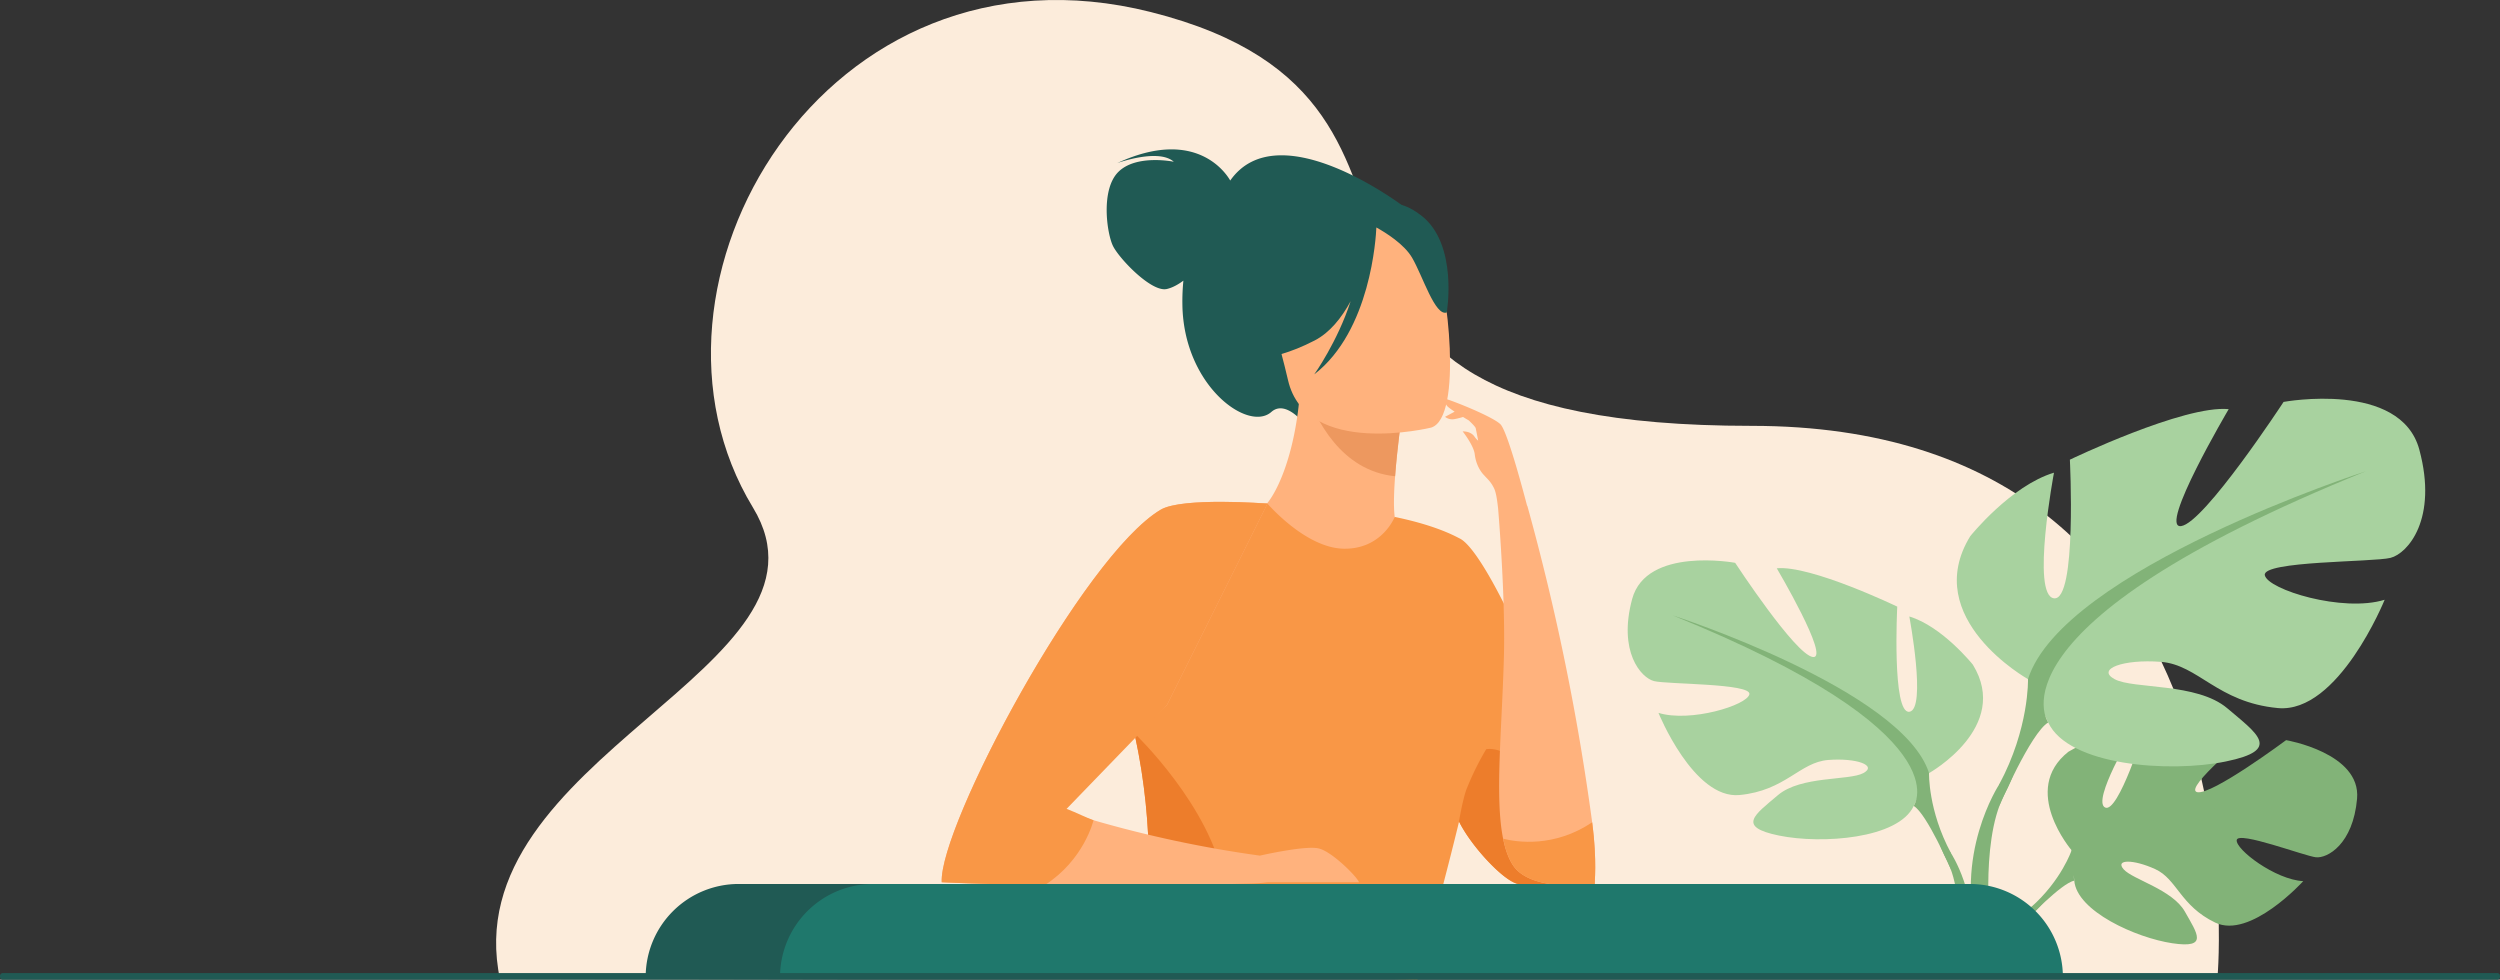 <?xml version="1.0" encoding="UTF-8"?> <svg xmlns="http://www.w3.org/2000/svg" viewBox="0 0 2552.38 1000.22"><rect x="0" y="0" width="2552.38" height="1000.22" fill="#333333" stroke="none"/> <defs> <style>.cls-1{fill:#fcecdb;}.cls-2{fill:#205a54;}.cls-3{fill:#ffb27d;}.cls-4{fill:#ed985f;}.cls-5{fill:#f99746;}.cls-6{fill:#ed7d2b;}.cls-7{fill:#82b378;}.cls-8{fill:#a8d29f;}.cls-9{fill:#1f786c;}</style> </defs> <g id="Layer_2" data-name="Layer 2"> <g id="Слой_2" data-name="Слой 2"> <path class="cls-1" d="M2264,996.83s51.45-562.05-475.63-562.05c-569.43,0-237-327.76-613.47-422.49-332.23-83.6-544.47,278.4-406.19,505.86,99.52,163.72-306.73,254.45-258.15,482.06Z"></path> <path class="cls-2" d="M1256,184.33c-2.67-4.83-33.28-55.87-115.36-17.81,0,0,42.07-15.35,57.75-1.38,0,0-37.93-7.88-56.42,10.19s-11.91,63.15-5.62,75.89,39.19,47.43,54.91,43.84c6-1.36,11.87-4.79,16.92-8.54a212.1,212.1,0,0,0-1,24.83c1.25,82.39,67.13,130.17,90.78,109.25,15.16-13.43,35.2,13.9,35.2,13.9l100.26-223.43S1305.69,113.56,1256,184.33Z"></path> <path class="cls-3" d="M1489.74,648.47c-21,14.58-47.37,26.6-80.45,34.23-124,28.65-171.52-76.15-189.37-148.09,16.91-9.68,32.82-11.81,42-12.91,9-1.06,18.39-1.76,26.19-2.15,13.93-10.66,34.68-54.31,39.27-122.08l5.83,1.56L1431,425.78s-4.48,31.07-6.67,60.43c-1.7,23-2,44.93,2.39,50.31,7.62,1.65,12.2,2.73,12.2,2.73a.26.26,0,0,0,.05.09A630.21,630.21,0,0,1,1489.74,648.47Z"></path> <path class="cls-4" d="M1431,425.8s-4.49,31-6.67,60.43c-55.36-5.55-81.06-58.26-91.06-87.18Z"></path> <path class="cls-3" d="M1461.17,436.55S1333.36,468,1315,388.07,1267.82,258.42,1348.66,235s103.74,3.4,116.35,28.58S1494,426.32,1461.17,436.55Z"></path> <path class="cls-2" d="M1451,220c-25.32-19.51-39.1-10.81-45.85-1.66-78.93-22.54-111.1,44.78-111.1,44.78,4.52,59.3-29.33,101.6-29.33,101.6s26.68,9.1,77.43-17.08c15.5-8,27.52-23.05,36.78-40.1-13.46,41.55-37.14,74.68-37.14,74.68,57.59-44.47,63-139.94,63.41-150,9.44,5.24,28.37,17,36.49,30.9,11,18.89,23.49,60.13,35.38,55.91C1477.11,319,1489,249.25,1451,220Z"></path> <path class="cls-5" d="M1489.73,549.48c-17.85-9.5-40.81-16.54-65.79-21.73,0,0-12.88,33.16-52.12,32.45-37.29-.69-74.18-41.93-77.77-46-42.72-1.37-74.13,0-74.13,0s-90,140.8-78.84,173.41a574.55,574.55,0,0,1,17.62,63.37c20.93,96.05,14.31,179.71,9,218.88-2,15.15-3.92,23.64-3.92,23.64l283.41,6.59s23.49-83.59,40.89-154.91c.53-2.14,1-4.28,1.56-6.39,11.8,24.32,45.28,60.89,60.43,63.76.92.17,5.16.27,11.28.32,22.69.19,66.59.49,66.59.49C1636.36,836.1,1526.59,565.47,1489.73,549.48Z"></path> <path class="cls-6" d="M1167.68,969.8c5.33-39.17,12-122.83-9-218.88.09-1.11.13-1.7.13-1.7s77.53,74.07,90.93,151.51C1258.9,953.61,1203.08,967.39,1167.68,969.8Z"></path> <path class="cls-3" d="M1387.49,900.74c-1.61-5.11-27.34-31.33-41.27-34.55s-59.93,7.37-59.93,7.37h0a1197,1197,0,0,1-169.86-36.15c-13.43-3.9-27.2-8.16-41.19-12.84l116.11-104.68,102.7-205.73s-87.09-6.87-109.13,6.27c-79.31,47.27-226.26,323.17-223.47,380.3,0,0,37.22,2.06,105.21,2.92,52.24.68,122.65.64,208.29-1.55a176.67,176.67,0,0,0,19.3-1.36Z"></path> <path class="cls-5" d="M1191.35,719.89,1088.94,825.81c10.09,3.82,20.62,9.27,27.49,11.6,0,0-9.36,40.28-49.77,66.24-68-.86-105.21-2.92-105.21-2.92-2.79-57.13,144.16-333,223.47-380.3,22-13.14,109.13-6.27,109.13-6.27Z"></path> <path class="cls-6" d="M1627.92,903.3c-6.12,0-77-.64-77.87-.81-15.15-2.87-48.63-39.44-60.43-63.76-.52,2.11,3.75-23,7.71-33.21a289.43,289.43,0,0,1,20-40.61C1558,758.78,1628,864.64,1627.92,903.3Z"></path> <path class="cls-3" d="M1625.51,839.43a2410.48,2410.48,0,0,0-66.21-323.11l-.23,0c-2.23-8.6-19.82-75.78-27.17-83.13-7.86-7.86-49.31-24.33-56.45-26.1a9,9,0,0,0,3.12,8.5,72.13,72.13,0,0,0,6.55,4.7l-9.81,5.28a12.07,12.07,0,0,0,9.17,2.41,69.56,69.56,0,0,0,9.2-2.28c2,1.25,4,2.44,5.87,3.51,3.09,2.92,6.75,6.61,7.06,7.93.38,1.56,1.71,8.44,2.54,12.78a20.63,20.63,0,0,1-3.68-4c-3.93-6.07-12.15-5.45-12.15-5.45s11.25,14.13,12.32,23.29c1.62,14,9.41,21.27,9.41,21.27h0c2.86,3.37,6.89,6.39,10.29,13.45,2.5,5.18,3.48,15.07,4.17,20.78h0c1.68,20.6,7.46,96.54,5.88,152.45-2.12,75.25-9.25,142.7-.79,184.55,2.19,10.84,5.41,20,10,27,18.45,28.3,83.28,20,83.28,20S1630.71,878.83,1625.51,839.43Z"></path> <path class="cls-5" d="M1627.92,903.3s-64.83,8.26-83.28-20c-4.63-7.09-7.85-16.21-10-27,13.9,3.49,52,9.37,90.91-16.78C1630.71,878.83,1627.92,903.3,1627.92,903.3Z"></path> <path class="cls-7" d="M2115,868.08s-52.72-61.52-3.25-100.59c0,0,36.14-21.88,65.61-20.11,0,0-41.75,70-28.25,77S2190,743,2190,743s82.24-8,108.7,4.75c0,0-70.31,57.53-55.5,61S2334,755.65,2334,755.65s76.54,13,72.46,59.72-30.46,61.11-42,59.87-79.4-27.12-80.88-17.63,39.34,40.54,67.92,42c0,0-54,59.52-89.83,42.34s-38.92-44.4-61.28-54.61-41.44-10.19-32.21.23,49.69,20.53,62.48,43.15,24.25,37.87-12.86,32.29-97.42-32.74-100.07-63.83Z"></path> <path class="cls-7" d="M2368.84,816.63s-207.9-8-253.82,51.45c0,0-10.15,30.41-41.39,58.1l-4.87,13.27s36-38,48.91-40.28C2117.67,899.17,2097.51,825.51,2368.84,816.63Z"></path> <path class="cls-7" d="M2082.3,925.9c-1.79,2-4.47,4.62-8.28,8.16l-.21.19c-1.23,1.16-2.45,2.39-3.62,3.71-7.41,8.23-13.75,19.37-19,30.76-1,2.25-2,4.52-3,6.77h-12.15c1-2.34,2.09-4.59,3.21-6.77,14.15-27.64,34.29-42.54,34.29-42.54h0C2074.4,925.7,2092.38,914.83,2082.3,925.9Z"></path> <path class="cls-8" d="M1969.46,789.32s83.88-47,44.73-110.72c0,0-31.31-39.14-64.86-49.2,0,0,17.89,95.06,0,97.29S1937,619.33,1937,619.33s-88.35-42.5-123-39.14c0,0,54.8,92.82,36.9,90.59s-79.4-96.18-79.4-96.18-90.59-16.78-105.13,36.9,8.95,80.52,22.37,83.88,99.53,2.24,97.3,13.42-60.39,29.08-92.83,19c0,0,35.79,88.35,82.76,83.88s61.51-33.55,90.59-35.79,50.33,5.59,35.79,13.42-63.75,2.57-87.23,22.53-42.5,32.27,1.11,41.22,121.91,3.35,137.56-30.2Z"></path> <path class="cls-7" d="M1707.76,628.28s234.86,76.05,261.7,161c0,0-1.12,38,22.37,81.64v16.78s-24.61-57-38-64.87C1953.8,822.87,2006.37,749.06,1707.76,628.28Z"></path> <path class="cls-7" d="M2012.62,968.72c-.28,2.24-.62,4.49-1,6.77h-12.21c.14-2.09.28-4.36.4-6.77,1.1-22.7.87-58.37-8.8-82.88,0-.12-.09-.22-.14-.32q-1.23-3.1-2.67-5.94c0-.05,0-.09-.07-.14-2.76-5.4-4.63-9.39-5.81-12.29v0c-6.73-16.48,8.82,2.93,9.52,3.8l0,0S2019.65,913.2,2012.62,968.72Z"></path> <path class="cls-8" d="M2070.52,693.39s-110.57-61.92-59-145.95c0,0,41.28-51.59,85.5-64.86,0,0-23.58,125.31,0,128.26s16.22-141.53,16.22-141.53,116.46-56,162.16-51.6c0,0-72.23,122.36-48.64,119.41s104.66-126.78,104.66-126.78S2450.87,388.23,2470,459s-11.79,106.15-29.48,110.57-131.21,3-128.26,17.69,79.61,38.33,122.36,25.06c0,0-47.17,116.46-109.09,110.57s-81.08-44.23-119.41-47.18-66.34,7.37-47.18,17.69,84,3.38,115,29.7,56,42.54-1.47,54.33-160.69,4.42-181.33-39.8Z"></path> <path class="cls-7" d="M2415.48,481.1s-309.58,100.25-345,212.29c0,0,1.47,50.13-29.49,107.62v22.11s32.44-75.18,50.13-85.5C2091.16,737.62,2021.87,640.32,2415.48,481.1Z"></path> <path class="cls-7" d="M2041,801s-47.74,72.5-20.52,160.75l12.28-3.3s-11.92-97.2,13.06-146.09S2041,801,2041,801Z"></path> <path class="cls-2" d="M1873.93,902.49H754.2a95,95,0,0,0-95,95H1968.93A95,95,0,0,0,1873.93,902.49Z"></path> <path class="cls-9" d="M2011.12,902.49H891.39a95,95,0,0,0-95,95H2106.11A95,95,0,0,0,2011.12,902.49Z"></path> <path class="cls-2" d="M2552.38,996.33v1a2.91,2.91,0,0,1-2.9,2.89H2.89A2.9,2.9,0,0,1,0,997.33v-1a2.9,2.9,0,0,1,2.89-2.89H2549.48A2.9,2.9,0,0,1,2552.38,996.33Z"></path> </g> </g> </svg> 